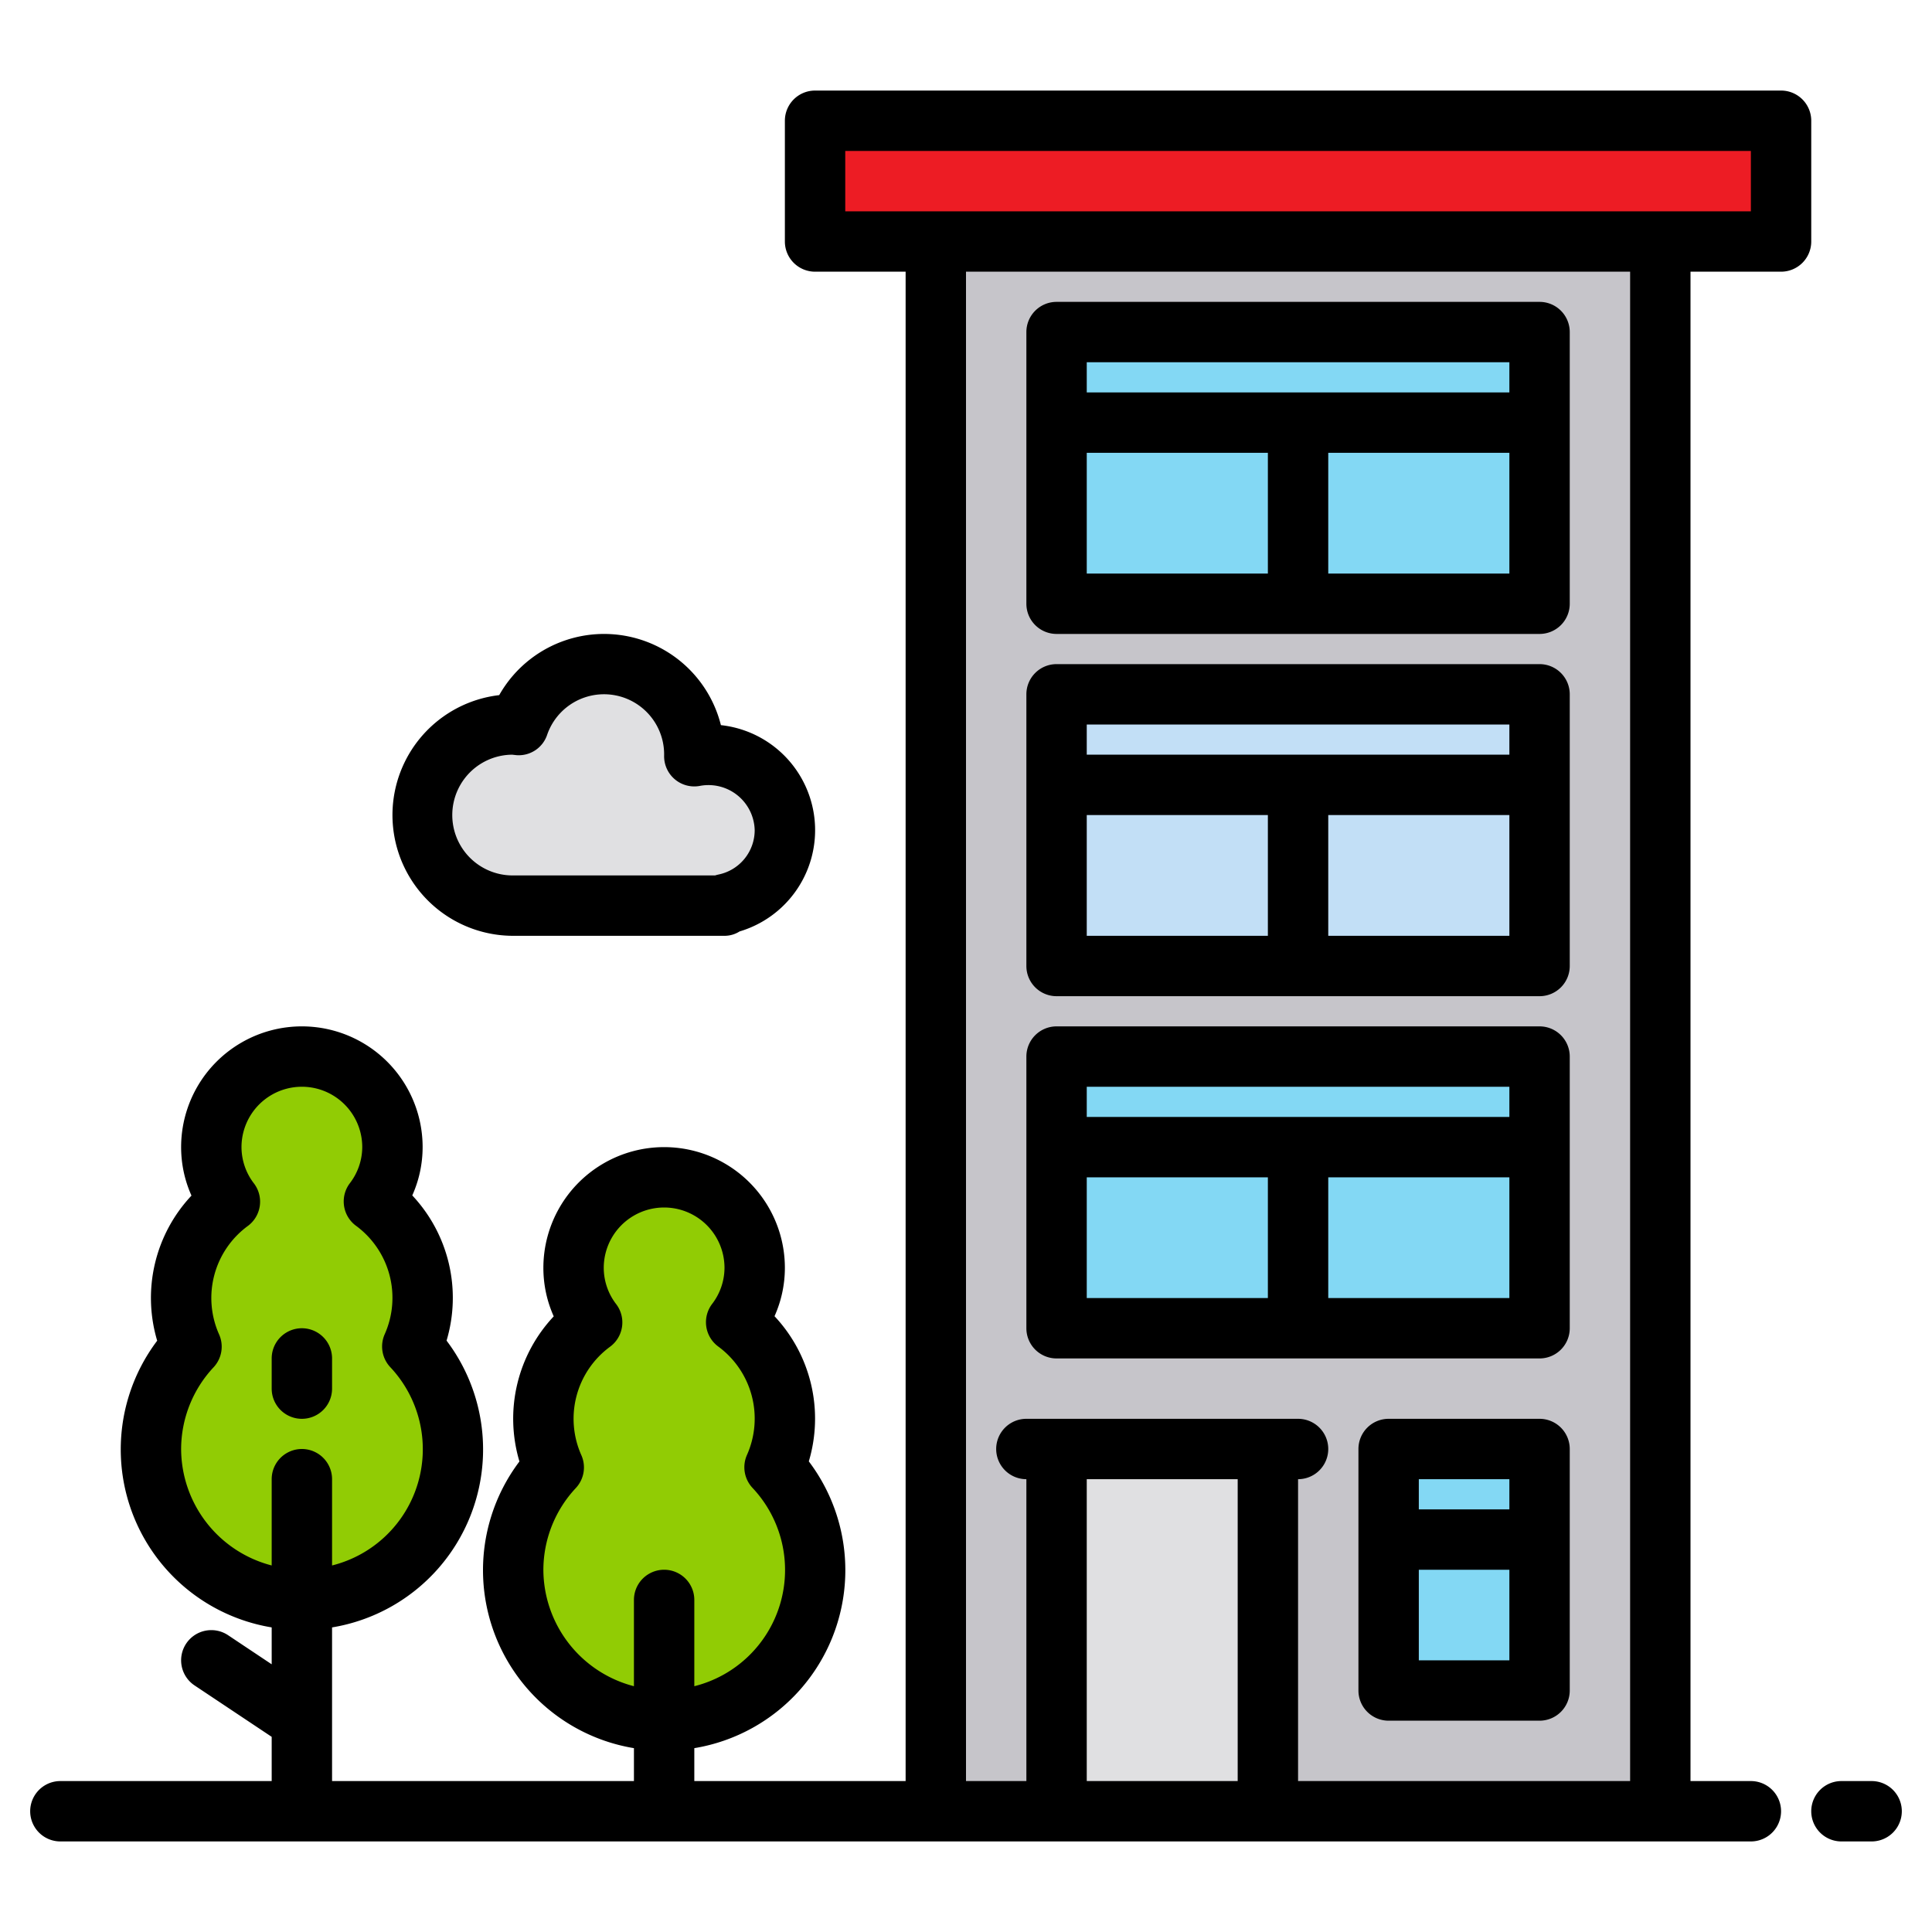 <svg height="512" viewBox="0 0 64 64" width="512" xmlns="http://www.w3.org/2000/svg"><g id="Mansion-3" data-name="Mansion"><path d="m31 8h24v52h-24z" fill="#c6c5ca" transform="matrix(-1 0 0 -1 86 68)"/><path d="m27 4h32v4h-32z" fill="#ed1c24" transform="matrix(-1 0 0 -1 86 12)"/><path d="m35 48h7v12h-7z" fill="#e0e0e2" transform="matrix(-1 0 0 -1 77 108)"/><path d="m6.344 44.611a3.96 3.96 0 0 1 1.273-4.811 3 3 0 1 1 4.766 0 3.96 3.96 0 0 1 1.273 4.807 5 5 0 1 1 -7.312 0z" fill="#91cc04"/><path d="m18.344 48.611a3.96 3.96 0 0 1 1.273-4.811 3 3 0 1 1 4.766 0 3.96 3.96 0 0 1 1.273 4.807 5 5 0 1 1 -7.312 0z" fill="#91cc04"/><path d="m26 27.5a2.5 2.5 0 0 0 -2.5-2.5 2.544 2.544 0 0 0 -.5.051c0-.017 0-.033 0-.051a2.993 2.993 0 0 0 -5.822-.982c-.06 0-.117-.018-.178-.018a3 3 0 0 0 0 6h7v-.05a2.5 2.5 0 0 0 2-2.45z" fill="#e0e0e2"/><path d="m46 48h5v8h-5z" fill="#83d8f4"/><path d="m35 11h16v9h-16z" fill="#83d8f4" transform="matrix(-1 0 0 -1 86 31)"/><path d="m35 23h16v9h-16z" fill="#c2dff6" transform="matrix(-1 0 0 -1 86 55)"/><path d="m35 35h16v9h-16z" fill="#83d8f4" transform="matrix(-1 0 0 -1 86 79)"/><path d="m62 59h-1a1 1 0 0 0 0 2h1a1 1 0 0 0 0-2z"/><path d="m60 4a1 1 0 0 0 -1-1h-32a1 1 0 0 0 -1 1v4a1 1 0 0 0 1 1h3v50h-7v-1.09a5.975 5.975 0 0 0 3.793-9.5 4.955 4.955 0 0 0 -1.136-4.809 3.909 3.909 0 0 0 .343-1.601 4 4 0 0 0 -8 0 3.917 3.917 0 0 0 .343 1.606 4.951 4.951 0 0 0 -1.136 4.807 5.976 5.976 0 0 0 3.793 9.497v1.09h-10v-5.09a5.975 5.975 0 0 0 3.793-9.5 4.955 4.955 0 0 0 -1.136-4.81 3.909 3.909 0 0 0 .343-1.6 4 4 0 0 0 -8 0 3.917 3.917 0 0 0 .343 1.606 4.951 4.951 0 0 0 -1.136 4.807 5.976 5.976 0 0 0 3.793 9.497v1.222l-1.445-.964a1 1 0 1 0 -1.11 1.664l2.555 1.703v1.465h-7a1 1 0 0 0 0 2h56a1 1 0 0 0 0-2h-2v-50h3a1 1 0 0 0 1-1zm-42 48a3.978 3.978 0 0 1 1.077-2.709 1 1 0 0 0 .182-1.084 2.959 2.959 0 0 1 .957-3.6 1 1 0 0 0 .2-1.4 1.975 1.975 0 0 1 -.416-1.207 2 2 0 0 1 4 0 1.975 1.975 0 0 1 -.414 1.2 1 1 0 0 0 .2 1.4 2.963 2.963 0 0 1 .957 3.6 1 1 0 0 0 .181 1.084 3.969 3.969 0 0 1 -1.924 6.574v-2.858a1 1 0 0 0 -2 0v2.858a4 4 0 0 1 -3-3.858zm-12-4a3.978 3.978 0 0 1 1.077-2.709 1 1 0 0 0 .182-1.084 2.959 2.959 0 0 1 .957-3.6 1 1 0 0 0 .2-1.4 1.975 1.975 0 0 1 -.416-1.207 2 2 0 0 1 4 0 1.975 1.975 0 0 1 -.414 1.2 1 1 0 0 0 .2 1.4 2.963 2.963 0 0 1 .957 3.6 1 1 0 0 0 .181 1.084 3.969 3.969 0 0 1 -1.924 6.574v-2.858a1 1 0 0 0 -2 0v2.858a4 4 0 0 1 -3-3.858zm30 11v-10h5v10zm18 0h-11v-10a1 1 0 0 0 0-2h-9a1 1 0 0 0 0 2v10h-2v-50h22zm4-52h-30v-2h30z"/><path d="m10 47a1 1 0 0 0 1-1v-1a1 1 0 0 0 -2 0v1a1 1 0 0 0 1 1z"/><path d="m17 31h7a.929.929 0 0 0 .5-.145 3.5 3.5 0 0 0 -.619-6.834 3.99 3.99 0 0 0 -7.344-.994 4 4 0 0 0 .463 7.973zm-.035-6 .148.016a.992.992 0 0 0 1.01-.669 1.992 1.992 0 0 1 3.877.608v.068a1 1 0 0 0 1.2 1.008 1.531 1.531 0 0 1 1.8 1.469 1.5 1.5 0 0 1 -1.2 1.47 1.088 1.088 0 0 0 -.112.03h-6.688a2 2 0 0 1 -.035-4z"/><path d="m51 47h-5a1 1 0 0 0 -1 1v8a1 1 0 0 0 1 1h5a1 1 0 0 0 1-1v-8a1 1 0 0 0 -1-1zm-4 2h3v1h-3zm3 6h-3v-3h3z"/><path d="m35 21h16a1 1 0 0 0 1-1v-9a1 1 0 0 0 -1-1h-16a1 1 0 0 0 -1 1v9a1 1 0 0 0 1 1zm1-2v-4h6v4zm14 0h-6v-4h6zm-14-7h14v1h-14z"/><path d="m35 33h16a1 1 0 0 0 1-1v-9a1 1 0 0 0 -1-1h-16a1 1 0 0 0 -1 1v9a1 1 0 0 0 1 1zm1-2v-4h6v4zm14 0h-6v-4h6zm-14-7h14v1h-14z"/><path d="m35 45h16a1 1 0 0 0 1-1v-9a1 1 0 0 0 -1-1h-16a1 1 0 0 0 -1 1v9a1 1 0 0 0 1 1zm1-2v-4h6v4zm14 0h-6v-4h6zm-14-7h14v1h-14z"/></g></svg>